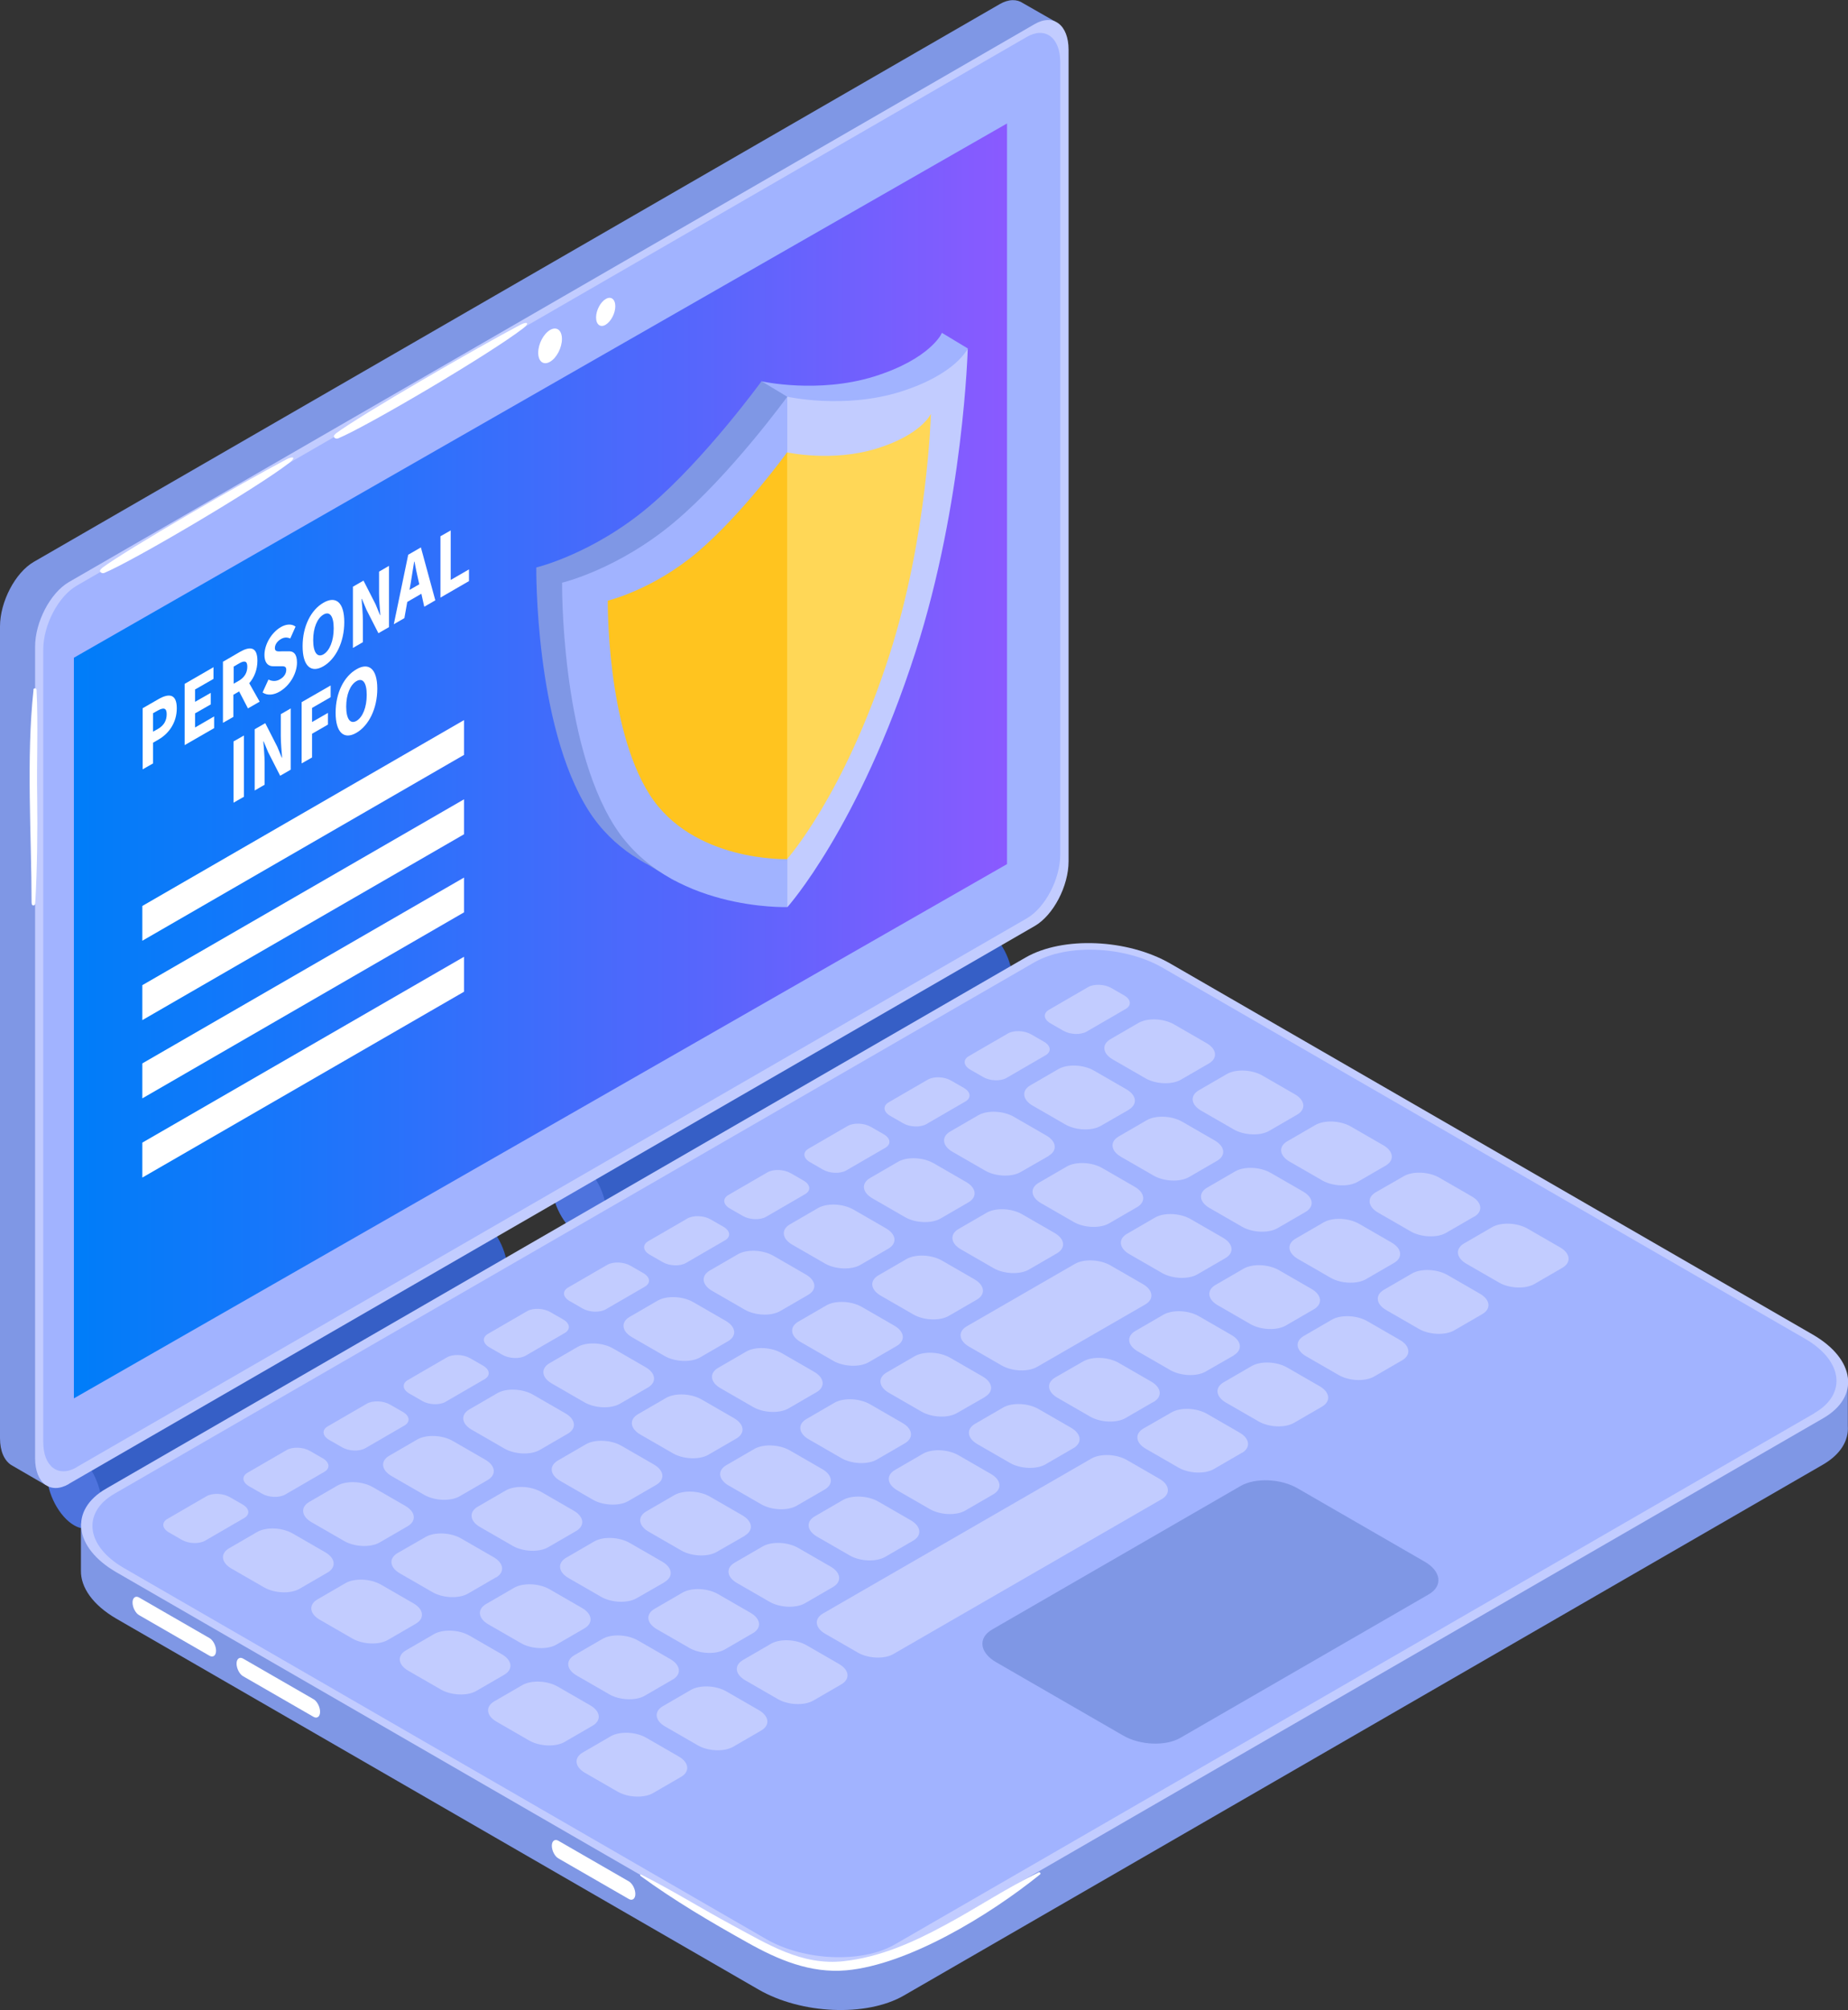 <svg xmlns="http://www.w3.org/2000/svg" xmlns:xlink="http://www.w3.org/1999/xlink" id="uuid-97676346-41e6-4078-9ae4-63b74060b6b7" data-name="Ebene 2" viewBox="0 0 115.3 125.36"><rect x="0" y="0" width="115.3" height="125.36" fill="#333333" stroke="none"/><defs><linearGradient id="uuid-26888ef6-af92-4fd2-b8ce-fd7ed7686158" x1="4.61" y1="47.45" x2="62.83" y2="47.45" gradientUnits="userSpaceOnUse"><stop offset="0" stop-color="#007df9"></stop><stop offset=".23" stop-color="#1976fa"></stop><stop offset=".7" stop-color="#5b65fc"></stop><stop offset="1" stop-color="#8a5aff"></stop></linearGradient></defs><g id="uuid-77d57834-c3dd-4336-8662-9147e47fa7e4" data-name="Layer 1"><g><g><g><path d="M31.67,79.3c0-1.26-.76-2.72-1.71-3.26-.42-.24-.8-.25-1.09-.09h0s-25.44,14.53-25.44,14.53l2.36,4.72,25.23-14.48h0c.4-.2.66-.69.66-1.41Z" style="fill: #365fc6; stroke-width: 0px;"></path><path d="M6.34,93.84c0,1.26-.76,1.83-1.71,1.29-.94-.54-1.71-2-1.71-3.26s.76-1.83,1.71-1.29c.94.54,1.71,2,1.71,3.26Z" style="fill: #4e73dd; stroke-width: 0px;"></path></g><g><path d="M63.18,61.2c0-1.26-.76-2.72-1.71-3.26-.42-.24-.8-.25-1.09-.09h0s-25.44,14.53-25.44,14.53l2.36,4.72,25.23-14.48h0c.4-.2.66-.69.66-1.41Z" style="fill: #365fc6; stroke-width: 0px;"></path><path d="M37.84,75.74c0,1.26-.76,1.83-1.71,1.29-.94-.54-1.71-2-1.71-3.26s.76-1.83,1.71-1.29c.94.54,1.71,2,1.71,3.26Z" style="fill: #4e73dd; stroke-width: 0px;"></path></g><g><g><path d="M115.29,88.94s0,0,0,0c0,.05,0-2.87,0-2.87,0,0-2.96-.75-2.93-.64,0,.02.02.13.03.29l-39.38-22.73c-2.67-1.54-6.73-1.71-9.05-.38L7.47,95.23c-.93-.09-2.42-.21-2.42-.21v2.93h0c-.02,1.04.73,2.14,2.21,3l40.07,23.13c2.67,1.54,6.73,1.71,9.05.38l57.36-33.12c1.1-.64,1.61-1.5,1.55-2.4Z" style="fill: #7f97e5; stroke-width: 0px;"></path><path d="M56.38,121.57c-2.32,1.34-6.37,1.17-9.05-.38L7.27,98.06c-2.67-1.54-2.96-3.89-.65-5.22l57.36-33.12c2.32-1.34,6.37-1.17,9.05.38l40.07,23.13c2.67,1.54,2.96,3.89.65,5.22l-57.36,33.12Z" style="fill: #c2ccff; stroke-width: 0px;"></path><path d="M113.2,88.14l-57.36,33.12c-2.05,1.19-5.67,1.04-8.04-.33L7.73,97.79c-2.37-1.37-2.63-3.46-.58-4.64l57.36-33.12c2.05-1.19,5.67-1.04,8.04.33l40.07,23.13c2.37,1.37,2.63,3.46.58,4.64Z" style="fill: #a1b3ff; stroke-width: 0px;"></path></g><g><path d="M20.44,98.07l-1.76,1.02c-.56.32-1.55.28-2.2-.09l-2.03-1.17c-.65-.37-.72-.94-.16-1.27l1.76-1.02c.56-.32,1.55-.28,2.2.09l2.03,1.17c.65.37.72.94.16,1.27Z" style="fill: #c2ccff; stroke-width: 0px;"></path><path d="M25.44,95.18l-1.76,1.02c-.56.32-1.55.28-2.2-.09l-2.03-1.17c-.65-.37-.72-.94-.16-1.27l1.76-1.02c.56-.32,1.55-.28,2.2.09l2.03,1.17c.65.37.72.94.16,1.27Z" style="fill: #c2ccff; stroke-width: 0px;"></path><path d="M30.43,92.3l-1.76,1.02c-.56.32-1.55.28-2.2-.09l-2.03-1.17c-.65-.37-.72-.94-.16-1.27l1.76-1.02c.56-.32,1.55-.28,2.2.09l2.03,1.17c.65.37.72.94.16,1.27Z" style="fill: #c2ccff; stroke-width: 0px;"></path><path d="M35.43,89.41l-1.76,1.02c-.56.32-1.55.28-2.2-.09l-2.03-1.17c-.65-.37-.72-.94-.16-1.27l1.76-1.02c.56-.32,1.55-.28,2.2.09l2.03,1.17c.65.37.72.94.16,1.27Z" style="fill: #c2ccff; stroke-width: 0px;"></path></g><g><path d="M40.43,86.53l-1.76,1.02c-.56.32-1.55.28-2.2-.09l-2.03-1.17c-.65-.37-.72-.94-.16-1.27l1.76-1.02c.56-.32,1.55-.28,2.2.09l2.03,1.17c.65.37.72.94.16,1.27Z" style="fill: #c2ccff; stroke-width: 0px;"></path><path d="M45.43,83.64l-1.76,1.02c-.56.32-1.55.28-2.2-.09l-2.03-1.17c-.65-.37-.72-.94-.16-1.27l1.76-1.02c.56-.32,1.55-.28,2.2.09l2.03,1.17c.65.37.72.94.16,1.27Z" style="fill: #c2ccff; stroke-width: 0px;"></path><path d="M50.43,80.75l-1.76,1.02c-.56.32-1.55.28-2.2-.09l-2.03-1.17c-.65-.37-.72-.94-.16-1.27l1.76-1.02c.56-.32,1.55-.28,2.2.09l2.03,1.17c.65.37.72.94.16,1.27Z" style="fill: #c2ccff; stroke-width: 0px;"></path><path d="M55.43,77.87l-1.76,1.02c-.56.32-1.55.28-2.2-.09l-2.03-1.17c-.65-.37-.72-.94-.16-1.27l1.76-1.02c.56-.32,1.55-.28,2.2.09l2.03,1.17c.65.37.72.94.16,1.27Z" style="fill: #c2ccff; stroke-width: 0px;"></path></g><g><g><path d="M25.95,101.26l-1.76,1.02c-.56.32-1.55.28-2.2-.09l-2.03-1.17c-.65-.37-.72-.94-.16-1.27l1.76-1.02c.56-.32,1.55-.28,2.2.09l2.03,1.17c.65.37.72.94.16,1.27Z" style="fill: #c2ccff; stroke-width: 0px;"></path><path d="M30.95,98.37l-1.76,1.02c-.56.32-1.55.28-2.2-.09l-2.03-1.17c-.65-.37-.72-.94-.16-1.27l1.76-1.01c.56-.32,1.55-.28,2.2.09l2.03,1.17c.65.37.72.94.16,1.27Z" style="fill: #c2ccff; stroke-width: 0px;"></path><path d="M35.95,95.48l-1.76,1.02c-.56.32-1.55.28-2.2-.09l-2.03-1.17c-.65-.37-.72-.94-.16-1.27l1.76-1.02c.56-.32,1.55-.28,2.2.09l2.03,1.17c.65.37.72.94.16,1.27Z" style="fill: #c2ccff; stroke-width: 0px;"></path><path d="M40.95,92.6l-1.76,1.02c-.56.32-1.55.28-2.2-.09l-2.03-1.17c-.65-.37-.72-.94-.16-1.27l1.76-1.02c.56-.32,1.55-.28,2.2.09l2.03,1.17c.65.37.72.94.16,1.27Z" style="fill: #c2ccff; stroke-width: 0px;"></path></g><g><path d="M45.95,89.71l-1.76,1.02c-.56.32-1.55.28-2.2-.09l-2.03-1.17c-.65-.37-.72-.94-.16-1.27l1.76-1.02c.56-.32,1.55-.28,2.2.09l2.03,1.17c.65.37.72.94.16,1.27Z" style="fill: #c2ccff; stroke-width: 0px;"></path><path d="M50.95,86.82l-1.76,1.02c-.56.32-1.55.28-2.2-.09l-2.03-1.17c-.65-.37-.72-.94-.16-1.27l1.76-1.02c.56-.32,1.55-.28,2.2.09l2.03,1.17c.65.37.72.94.16,1.27Z" style="fill: #c2ccff; stroke-width: 0px;"></path><path d="M55.95,83.94l-1.76,1.02c-.56.32-1.55.28-2.2-.09l-2.03-1.17c-.65-.37-.72-.94-.16-1.27l1.76-1.02c.56-.32,1.55-.28,2.2.09l2.03,1.17c.65.37.72.94.16,1.27Z" style="fill: #c2ccff; stroke-width: 0px;"></path><path d="M60.95,81.05l-1.76,1.02c-.56.32-1.55.28-2.2-.09l-2.03-1.17c-.65-.37-.72-.94-.16-1.27l1.76-1.02c.56-.32,1.55-.28,2.2.09l2.03,1.17c.65.37.72.94.16,1.27Z" style="fill: #c2ccff; stroke-width: 0px;"></path></g><g><path d="M65.95,78.16l-1.76,1.02c-.56.32-1.55.28-2.2-.09l-2.03-1.17c-.65-.37-.72-.94-.16-1.27l1.76-1.02c.56-.32,1.55-.28,2.2.09l2.03,1.17c.65.37.72.94.16,1.27Z" style="fill: #c2ccff; stroke-width: 0px;"></path><path d="M70.95,75.28l-1.76,1.02c-.56.32-1.55.28-2.2-.09l-2.03-1.17c-.65-.37-.72-.94-.16-1.27l1.76-1.02c.56-.32,1.55-.28,2.2.09l2.03,1.17c.65.37.72.94.16,1.27Z" style="fill: #c2ccff; stroke-width: 0px;"></path><path d="M75.94,72.39l-1.76,1.02c-.56.32-1.55.28-2.2-.09l-2.03-1.17c-.65-.37-.72-.94-.16-1.27l1.76-1.02c.56-.32,1.55-.28,2.2.09l2.03,1.17c.65.37.72.94.16,1.27Z" style="fill: #c2ccff; stroke-width: 0px;"></path><path d="M80.94,69.51l-1.76,1.02c-.56.32-1.55.28-2.2-.09l-2.03-1.17c-.65-.37-.72-.94-.16-1.27l1.76-1.02c.56-.32,1.55-.28,2.2.09l2.03,1.17c.65.37.72.94.16,1.27Z" style="fill: #c2ccff; stroke-width: 0px;"></path></g></g><g><g><path d="M31.47,104.44l-1.76,1.02c-.56.32-1.55.28-2.2-.09l-2.03-1.17c-.65-.37-.72-.94-.16-1.27l1.76-1.02c.56-.32,1.55-.28,2.2.09l2.03,1.17c.65.37.72.94.16,1.27Z" style="fill: #c2ccff; stroke-width: 0px;"></path><path d="M36.47,101.55l-1.76,1.02c-.56.32-1.55.28-2.2-.09l-2.03-1.17c-.65-.37-.72-.94-.16-1.27l1.76-1.02c.56-.32,1.55-.28,2.2.09l2.03,1.17c.65.37.72.94.16,1.27Z" style="fill: #c2ccff; stroke-width: 0px;"></path><path d="M41.47,98.67l-1.76,1.01c-.56.32-1.55.28-2.2-.09l-2.03-1.17c-.65-.37-.72-.94-.16-1.27l1.76-1.02c.56-.32,1.55-.28,2.2.09l2.03,1.17c.65.37.72.94.16,1.27Z" style="fill: #c2ccff; stroke-width: 0px;"></path><path d="M46.47,95.78l-1.76,1.01c-.56.32-1.55.28-2.2-.09l-2.03-1.17c-.65-.37-.72-.94-.16-1.27l1.76-1.02c.56-.32,1.55-.28,2.2.09l2.03,1.17c.65.37.72.94.16,1.27Z" style="fill: #c2ccff; stroke-width: 0px;"></path></g><g><path d="M51.46,92.89l-1.76,1.02c-.56.32-1.55.28-2.2-.09l-2.03-1.17c-.65-.37-.72-.94-.16-1.27l1.76-1.02c.56-.32,1.55-.28,2.2.09l2.03,1.17c.65.37.72.94.16,1.27Z" style="fill: #c2ccff; stroke-width: 0px;"></path><path d="M56.46,90.01l-1.76,1.02c-.56.32-1.55.28-2.2-.09l-2.03-1.17c-.65-.37-.72-.94-.16-1.27l1.76-1.02c.56-.32,1.55-.28,2.2.09l2.03,1.17c.65.37.72.94.16,1.27Z" style="fill: #c2ccff; stroke-width: 0px;"></path><path d="M61.46,87.12l-1.76,1.01c-.56.32-1.55.28-2.2-.09l-2.03-1.17c-.65-.37-.72-.94-.16-1.27l1.76-1.02c.56-.32,1.55-.28,2.2.09l2.03,1.17c.65.37.72.94.16,1.27Z" style="fill: #c2ccff; stroke-width: 0px;"></path><path d="M71.46,81.35l-6.76,3.9c-.56.32-1.55.28-2.2-.09l-2.03-1.17c-.65-.37-.72-.94-.16-1.27l6.76-3.9c.56-.32,1.55-.28,2.2.09l2.03,1.17c.65.37.72.94.16,1.27Z" style="fill: #c2ccff; stroke-width: 0px;"></path></g><g><path d="M76.46,78.46l-1.76,1.02c-.56.32-1.55.28-2.2-.09l-2.03-1.17c-.65-.37-.72-.94-.16-1.27l1.76-1.02c.56-.32,1.55-.28,2.2.09l2.03,1.17c.65.37.72.94.16,1.27Z" style="fill: #c2ccff; stroke-width: 0px;"></path><path d="M81.46,75.58l-1.76,1.02c-.56.32-1.55.28-2.2-.09l-2.03-1.17c-.65-.37-.72-.94-.16-1.27l1.76-1.02c.56-.32,1.55-.28,2.2.09l2.03,1.17c.65.37.72.94.16,1.27Z" style="fill: #c2ccff; stroke-width: 0px;"></path><path d="M86.46,72.69l-1.76,1.02c-.56.32-1.55.28-2.2-.09l-2.03-1.17c-.65-.37-.72-.94-.16-1.27l1.76-1.02c.56-.32,1.55-.28,2.2.09l2.03,1.17c.65.37.72.94.16,1.27Z" style="fill: #c2ccff; stroke-width: 0px;"></path></g></g><g><g><path d="M36.98,107.62l-1.76,1.02c-.56.32-1.55.28-2.2-.09l-2.03-1.17c-.65-.37-.72-.94-.16-1.27l1.76-1.02c.56-.32,1.55-.28,2.2.09l2.03,1.17c.65.37.72.94.16,1.27Z" style="fill: #c2ccff; stroke-width: 0px;"></path><path d="M41.98,104.74l-1.76,1.02c-.56.32-1.55.28-2.2-.09l-2.03-1.17c-.65-.37-.72-.94-.16-1.27l1.76-1.02c.56-.32,1.55-.28,2.2.09l2.03,1.17c.65.37.72.94.16,1.27Z" style="fill: #c2ccff; stroke-width: 0px;"></path><path d="M46.98,101.85l-1.76,1.02c-.56.32-1.55.28-2.2-.09l-2.03-1.17c-.65-.37-.72-.94-.16-1.27l1.76-1.02c.56-.32,1.55-.28,2.2.09l2.03,1.17c.65.37.72.94.16,1.27Z" style="fill: #c2ccff; stroke-width: 0px;"></path><path d="M51.98,98.97l-1.76,1.02c-.56.32-1.55.28-2.2-.09l-2.03-1.17c-.65-.37-.72-.94-.16-1.27l1.76-1.02c.56-.32,1.55-.28,2.2.09l2.03,1.17c.65.37.72.94.16,1.27Z" style="fill: #c2ccff; stroke-width: 0px;"></path></g><g><path d="M56.98,96.08l-1.76,1.02c-.56.32-1.55.28-2.2-.09l-2.03-1.17c-.65-.37-.72-.94-.16-1.27l1.76-1.02c.56-.32,1.55-.28,2.2.09l2.03,1.17c.65.37.72.94.16,1.27Z" style="fill: #c2ccff; stroke-width: 0px;"></path><path d="M61.98,93.19l-1.76,1.02c-.56.32-1.55.28-2.2-.09l-2.03-1.17c-.65-.37-.72-.94-.16-1.27l1.76-1.02c.56-.32,1.55-.28,2.2.09l2.03,1.17c.65.37.72.94.16,1.27Z" style="fill: #c2ccff; stroke-width: 0px;"></path><path d="M66.98,90.31l-1.76,1.02c-.56.32-1.55.28-2.2-.09l-2.03-1.17c-.65-.37-.72-.94-.16-1.27l1.76-1.02c.56-.32,1.55-.28,2.2.09l2.03,1.17c.65.37.72.94.16,1.27Z" style="fill: #c2ccff; stroke-width: 0px;"></path><path d="M71.98,87.42l-1.76,1.02c-.56.32-1.55.28-2.2-.09l-2.03-1.17c-.65-.37-.72-.94-.16-1.27l1.76-1.01c.56-.32,1.55-.28,2.2.09l2.03,1.17c.65.37.72.94.16,1.27Z" style="fill: #c2ccff; stroke-width: 0px;"></path></g><g><path d="M76.98,84.53l-1.76,1.01c-.56.32-1.55.28-2.2-.09l-2.03-1.17c-.65-.37-.72-.94-.16-1.27l1.76-1.02c.56-.32,1.55-.28,2.2.09l2.03,1.17c.65.37.72.94.16,1.27Z" style="fill: #c2ccff; stroke-width: 0px;"></path><path d="M81.98,81.65l-1.76,1.02c-.56.32-1.55.28-2.2-.09l-2.03-1.17c-.65-.37-.72-.94-.16-1.27l1.76-1.02c.56-.32,1.55-.28,2.2.09l2.03,1.17c.65.37.72.94.16,1.27Z" style="fill: #c2ccff; stroke-width: 0px;"></path><path d="M86.98,78.76l-1.76,1.02c-.56.32-1.55.28-2.2-.09l-2.03-1.17c-.65-.37-.72-.94-.16-1.27l1.76-1.02c.56-.32,1.55-.28,2.2.09l2.03,1.17c.65.37.72.94.16,1.27Z" style="fill: #c2ccff; stroke-width: 0px;"></path><path d="M91.98,75.87l-1.76,1.02c-.56.32-1.55.28-2.2-.09l-2.03-1.17c-.65-.37-.72-.94-.16-1.27l1.76-1.01c.56-.32,1.55-.28,2.2.09l2.03,1.17c.65.37.72.94.16,1.27Z" style="fill: #c2ccff; stroke-width: 0px;"></path></g></g><g><g><path d="M42.5,110.81l-1.76,1.02c-.56.32-1.55.28-2.2-.09l-2.03-1.17c-.65-.37-.72-.94-.16-1.27l1.76-1.02c.56-.32,1.55-.28,2.2.09l2.03,1.17c.65.37.72.94.16,1.27Z" style="fill: #c2ccff; stroke-width: 0px;"></path><path d="M47.5,107.92l-1.76,1.02c-.56.32-1.55.28-2.2-.09l-2.03-1.17c-.65-.37-.72-.94-.16-1.27l1.76-1.02c.56-.32,1.55-.28,2.2.09l2.03,1.17c.65.37.72.94.16,1.27Z" style="fill: #c2ccff; stroke-width: 0px;"></path><path d="M52.5,105.04l-1.76,1.02c-.56.32-1.55.28-2.2-.09l-2.03-1.17c-.65-.37-.72-.94-.16-1.27l1.76-1.02c.56-.32,1.55-.28,2.2.09l2.03,1.17c.65.37.72.94.16,1.27Z" style="fill: #c2ccff; stroke-width: 0px;"></path><path d="M72.49,93.49l-16.76,9.67c-.56.32-1.55.28-2.2-.09l-2.03-1.17c-.65-.37-.72-.94-.16-1.27l16.76-9.67c.56-.32,1.55-.28,2.2.09l2.03,1.17c.65.37.72.94.16,1.27Z" style="fill: #c2ccff; stroke-width: 0px;"></path></g><path d="M77.49,90.6l-1.76,1.02c-.56.32-1.55.28-2.2-.09l-2.03-1.17c-.65-.37-.72-.94-.16-1.27l1.76-1.01c.56-.32,1.55-.28,2.2.09l2.03,1.17c.65.37.72.94.16,1.27Z" style="fill: #c2ccff; stroke-width: 0px;"></path><g><path d="M82.49,87.72l-1.76,1.02c-.56.32-1.55.28-2.2-.09l-2.03-1.17c-.65-.37-.72-.94-.16-1.27l1.76-1.02c.56-.32,1.55-.28,2.2.09l2.03,1.17c.65.37.72.94.16,1.27Z" style="fill: #c2ccff; stroke-width: 0px;"></path><path d="M87.49,84.83l-1.76,1.02c-.56.32-1.55.28-2.2-.09l-2.03-1.17c-.65-.37-.72-.94-.16-1.27l1.76-1.02c.56-.32,1.55-.28,2.2.09l2.03,1.17c.65.37.72.94.16,1.27Z" style="fill: #c2ccff; stroke-width: 0px;"></path><path d="M92.49,81.95l-1.76,1.02c-.56.32-1.55.28-2.2-.09l-2.03-1.17c-.65-.37-.72-.94-.16-1.27l1.76-1.02c.56-.32,1.55-.28,2.2.09l2.03,1.17c.65.37.72.94.16,1.27Z" style="fill: #c2ccff; stroke-width: 0px;"></path><path d="M97.49,79.06l-1.76,1.02c-.56.32-1.55.28-2.2-.09l-2.03-1.17c-.65-.37-.72-.94-.16-1.27l1.76-1.02c.56-.32,1.55-.28,2.2.09l2.03,1.17c.65.37.72.94.16,1.27Z" style="fill: #c2ccff; stroke-width: 0px;"></path></g></g><g><path d="M60.43,74.98l-1.76,1.02c-.56.32-1.55.28-2.2-.09l-2.03-1.17c-.65-.37-.72-.94-.16-1.27l1.76-1.02c.56-.32,1.55-.28,2.2.09l2.03,1.17c.65.37.72.94.16,1.27Z" style="fill: #c2ccff; stroke-width: 0px;"></path><path d="M65.43,72.09l-1.76,1.01c-.56.32-1.55.28-2.2-.09l-2.03-1.17c-.65-.37-.72-.94-.16-1.27l1.76-1.02c.56-.32,1.55-.28,2.2.09l2.03,1.17c.65.37.72.94.16,1.27Z" style="fill: #c2ccff; stroke-width: 0px;"></path><path d="M70.43,69.21l-1.76,1.01c-.56.32-1.55.28-2.2-.09l-2.03-1.17c-.65-.37-.72-.94-.16-1.27l1.76-1.02c.56-.32,1.55-.28,2.2.09l2.03,1.17c.65.37.72.94.16,1.27Z" style="fill: #c2ccff; stroke-width: 0px;"></path><path d="M75.43,66.32l-1.76,1.02c-.56.32-1.55.28-2.2-.09l-2.03-1.17c-.65-.37-.72-.94-.16-1.27l1.76-1.02c.56-.32,1.55-.28,2.2.09l2.03,1.17c.65.37.72.94.16,1.27Z" style="fill: #c2ccff; stroke-width: 0px;"></path><path d="M70.24,62.92l-2.45,1.42c-.37.21-1.02.19-1.45-.06l-.8-.46c-.43-.25-.47-.62-.1-.84l2.45-1.42c.37-.21,1.02-.19,1.45.06l.8.46c.43.25.47.62.1.84Z" style="fill: #c2ccff; stroke-width: 0px;"></path><path d="M65.24,65.81l-2.45,1.42c-.37.21-1.02.19-1.45-.06l-.8-.46c-.43-.25-.47-.62-.1-.84l2.45-1.42c.37-.21,1.02-.19,1.45.06l.8.46c.43.25.47.62.1.84Z" style="fill: #c2ccff; stroke-width: 0px;"></path><path d="M60.24,68.69l-2.45,1.42c-.37.21-1.02.19-1.45-.06l-.8-.46c-.43-.25-.47-.62-.1-.84l2.45-1.42c.37-.21,1.02-.19,1.45.06l.8.46c.43.25.47.62.1.84Z" style="fill: #c2ccff; stroke-width: 0px;"></path><path d="M55.24,71.58l-2.45,1.42c-.37.21-1.02.19-1.45-.06l-.8-.46c-.43-.25-.47-.62-.1-.84l2.45-1.42c.37-.21,1.02-.19,1.45.06l.8.46c.43.25.47.62.1.84Z" style="fill: #c2ccff; stroke-width: 0px;"></path><path d="M50.24,74.47l-2.45,1.42c-.37.21-1.02.19-1.45-.06l-.8-.46c-.43-.25-.47-.62-.1-.84l2.45-1.42c.37-.21,1.02-.19,1.45.06l.8.46c.43.25.47.62.1.84Z" style="fill: #c2ccff; stroke-width: 0px;"></path><path d="M45.24,77.35l-2.45,1.42c-.37.21-1.02.19-1.45-.06l-.8-.46c-.43-.25-.47-.62-.1-.84l2.45-1.42c.37-.21,1.02-.19,1.45.06l.8.46c.43.25.47.62.1.84Z" style="fill: #c2ccff; stroke-width: 0px;"></path><path d="M40.24,80.24l-2.45,1.42c-.37.21-1.02.19-1.45-.06l-.8-.46c-.43-.25-.47-.62-.1-.84l2.45-1.42c.37-.21,1.02-.19,1.45.06l.8.46c.43.25.47.62.1.84Z" style="fill: #c2ccff; stroke-width: 0px;"></path><path d="M35.24,83.13l-2.45,1.42c-.37.21-1.02.19-1.45-.06l-.8-.46c-.43-.25-.47-.62-.1-.84l2.45-1.42c.37-.21,1.02-.19,1.45.06l.8.46c.43.25.47.62.1.84Z" style="fill: #c2ccff; stroke-width: 0px;"></path><path d="M30.24,86.01l-2.45,1.42c-.37.21-1.02.19-1.45-.06l-.8-.46c-.43-.25-.47-.62-.1-.84l2.45-1.42c.37-.21,1.02-.19,1.45.06l.8.46c.43.25.47.62.1.84Z" style="fill: #c2ccff; stroke-width: 0px;"></path><path d="M25.24,88.9l-2.45,1.42c-.37.21-1.02.19-1.45-.06l-.8-.46c-.43-.25-.47-.62-.1-.84l2.45-1.42c.37-.21,1.02-.19,1.45.06l.8.46c.43.25.47.62.1.84Z" style="fill: #c2ccff; stroke-width: 0px;"></path><path d="M20.24,91.79l-2.45,1.42c-.37.21-1.02.19-1.45-.06l-.8-.46c-.43-.25-.47-.62-.1-.84l2.45-1.42c.37-.21,1.02-.19,1.45.06l.8.46c.43.25.47.62.1.84Z" style="fill: #c2ccff; stroke-width: 0px;"></path><path d="M15.24,94.67l-2.45,1.42c-.37.21-1.02.19-1.45-.06l-.8-.46c-.43-.25-.47-.62-.1-.84l2.45-1.42c.37-.21,1.02-.19,1.45.06l.8.46c.43.25.47.62.1.84Z" style="fill: #c2ccff; stroke-width: 0px;"></path></g><path d="M89.13,99.44l-15.5,8.95c-.91.52-2.5.46-3.55-.15l-7.92-4.57c-1.05-.6-1.16-1.53-.25-2.05l15.5-8.95c.91-.52,2.5-.46,3.55.15l7.92,4.57c1.05.6,1.16,1.53.25,2.05Z" style="fill: #7f97e5; stroke-width: 0px;"></path><path d="M13.07,103.26l-4.39-2.53c-.23-.13-.41-.49-.41-.79h0c0-.3.19-.44.41-.31l4.39,2.53c.23.13.41.49.41.79h0c0,.3-.19.44-.41.31Z" style="fill: #fff; stroke-width: 0px;"></path><path d="M19.56,107.07l-4.39-2.53c-.23-.13-.41-.49-.41-.79h0c0-.3.19-.44.41-.31l4.39,2.53c.23.13.41.49.41.79h0c0,.3-.19.44-.41.31Z" style="fill: #fff; stroke-width: 0px;"></path><path d="M39.23,118.43l-4.39-2.53c-.23-.13-.41-.49-.41-.79h0c0-.3.19-.44.41-.31l4.39,2.53c.23.13.41.49.41.79h0c0,.3-.19.44-.41.31Z" style="fill: #fff; stroke-width: 0px;"></path></g><path d="M65.86,1.36l-2.03-1.16h0c-.38-.26-.89-.27-1.46.06L2.11,35.04c-1.16.67-2.11,2.49-2.11,4.03v50.62c0,.82.27,1.39.69,1.67h0s2.17,1.26,2.17,1.26l1.09-2.39,58.42-33.73c1.16-.67,2.11-2.49,2.11-4.03V2.86c.42.27.75.48.77.48.07,0,.6-1.97.6-1.97Z" style="fill: #7f97e5; stroke-width: 0px;"></path><path d="M4.3,92.54l60.26-34.79c1.16-.67,2.11-2.49,2.11-4.03V3.1c0-1.55-.95-2.27-2.11-1.6L4.3,36.3c-1.16.67-2.11,2.49-2.11,4.03v50.62c0,1.55.95,2.27,2.11,1.6Z" style="fill: #c2ccff; stroke-width: 0px;"></path><path d="M4.78,91.5l59.29-34.23c1.14-.66,2.08-2.45,2.08-3.97V3.87c0-1.52-.93-2.23-2.08-1.57L4.78,36.53c-1.14.66-2.08,2.45-2.08,3.97v49.44c0,1.52.93,2.23,2.08,1.57Z" style="fill: #a1b3ff; stroke-width: 0px;"></path><polygon points="62.83 7.7 4.61 41.02 4.61 87.21 62.83 53.89 62.83 7.7" style="fill: url(#uuid-26888ef6-af92-4fd2-b8ce-fd7ed7686158); stroke-width: 0px;"></polygon><path d="M33.58,22c0,.55.33.8.74.56.41-.24.74-.87.74-1.42s-.33-.8-.74-.56-.74.87-.74,1.42Z" style="fill: #fff; stroke-width: 0px;"></path><path d="M37.19,19.8c0,.44.27.65.6.45s.6-.71.6-1.15-.27-.65-.6-.45c-.33.19-.6.71-.6,1.15Z" style="fill: #fff; stroke-width: 0px;"></path><g><path d="M2.08,43.02c.01-.12.19-.13.2,0,.11,2.21,0,4.44.04,6.66.03,2.21,0,4.45-.12,6.66,0,.14-.23.23-.23-.06,0-4.06-.34-9.01.12-13.25Z" style="fill: #fff; stroke-width: 0px;"></path><path d="M6.34,35.44c1.6-1.19,8.82-5.36,11.53-6.79.42-.22.61-.13.2.2-2.06,1.6-9.72,6.11-11.56,6.88-.15.07-.42-.09-.16-.28Z" style="fill: #fff; stroke-width: 0px;"></path><path d="M20.93,27.05c1.6-1.19,8.82-5.36,11.53-6.79.42-.22.61-.13.2.2-2.06,1.6-9.72,6.11-11.56,6.88-.15.07-.42-.09-.16-.28Z" style="fill: #fff; stroke-width: 0px;"></path><path d="M64.79,116.78c-3.77,1.83-7.67,5.04-12.15,5.53-2.62.29-4.74-1.06-6.96-2.25-1.91-1.03-3.75-2.18-5.68-3.15-.05-.03-.09.04-.04.08,2.12,1.55,4.37,2.87,6.66,4.15,1.92,1.08,3.94,1.94,6.19,1.74,3.83-.35,8.87-3.39,12.08-5.98.08-.06-.02-.16-.1-.13Z" style="fill: #fff; stroke-width: 0px;"></path></g></g><g><path d="M8.9,44.17l.99-.57c.63-.36,1.14-.35,1.14.57s-.52,1.59-1.12,1.94l-.36.21v1.29l-.65.37v-3.82ZM9.87,45.45c.36-.21.53-.52.53-.91s-.19-.43-.55-.23l-.3.17v1.15l.32-.18Z" style="fill: #fff; stroke-width: 0px;"></path><path d="M11.52,42.65l1.8-1.04v.73l-1.15.66v.77l.98-.56v.72l-.98.56v.88l1.19-.69v.73l-1.84,1.06v-3.82Z" style="fill: #fff; stroke-width: 0px;"></path><path d="M13.93,41.26l1.03-.6c.61-.35,1.1-.36,1.1.55,0,.56-.2,1.04-.51,1.4l.65,1.15-.73.42-.55-1.06-.36.21v1.38l-.65.37v-3.82ZM14.91,42.45c.34-.2.52-.5.52-.87s-.18-.4-.52-.2l-.33.19v1.07l.33-.19Z" style="fill: #fff; stroke-width: 0px;"></path><path d="M16.38,43.19l.37-.81c.21.11.47.13.71-.01.27-.15.4-.37.4-.6,0-.24-.16-.22-.41-.22h-.37c-.29.02-.58-.15-.58-.71,0-.63.42-1.38,1.02-1.73.33-.19.68-.22.92-.03l-.33.74c-.19-.08-.37-.09-.59.04-.22.13-.37.34-.37.56,0,.23.19.21.44.2h.37c.35-.03.57.16.57.7,0,.63-.4,1.41-1.08,1.81-.37.22-.77.26-1.06.06Z" style="fill: #fff; stroke-width: 0px;"></path><path d="M18.88,40.3c0-1.25.53-2.27,1.3-2.71.77-.45,1.3-.03,1.3,1.21s-.53,2.3-1.3,2.75c-.77.45-1.3,0-1.3-1.25ZM20.82,39.18c0-.76-.25-1.08-.64-.85-.39.23-.64.83-.64,1.59s.25,1.11.64.89c.39-.23.64-.85.64-1.62Z" style="fill: #fff; stroke-width: 0px;"></path><path d="M22.02,36.59l.66-.38.75,1.47.28.68h.02c-.03-.4-.08-.91-.08-1.36v-1.35l.62-.36v3.82l-.66.38-.75-1.47-.28-.67h-.02c.03.42.08.9.08,1.35v1.35l-.62.36v-3.82Z" style="fill: #fff; stroke-width: 0px;"></path><path d="M25.48,34.59l.78-.45.9,3.3-.69.4-.18-.81-.88.51-.18,1.01-.66.38.9-4.34ZM25.55,36.79l.61-.35-.07-.31c-.08-.33-.16-.74-.23-1.1h-.02c-.07.46-.15.94-.22,1.37l-.07.39Z" style="fill: #fff; stroke-width: 0px;"></path><path d="M27.47,33.45l.65-.37v3.09l1.14-.66v.73l-1.78,1.03v-3.82Z" style="fill: #fff; stroke-width: 0px;"></path><path d="M14.57,46.24l.65-.37v3.82l-.65.37v-3.82Z" style="fill: #fff; stroke-width: 0px;"></path><path d="M15.89,45.48l.66-.38.75,1.47.28.68h.02c-.03-.4-.08-.91-.08-1.36v-1.35l.62-.36v3.82l-.66.38-.75-1.47-.28-.67h-.02c.03.42.08.9.08,1.35v1.35l-.62.36v-3.82Z" style="fill: #fff; stroke-width: 0px;"></path><path d="M18.82,43.79l1.81-1.04v.73l-1.16.67v.88l.99-.57v.73l-.99.57v1.48l-.65.37v-3.82Z" style="fill: #fff; stroke-width: 0px;"></path><path d="M20.94,44.45c0-1.25.53-2.27,1.3-2.71.77-.45,1.3-.03,1.3,1.21s-.53,2.3-1.3,2.75c-.77.45-1.3,0-1.3-1.25ZM22.88,43.33c0-.76-.25-1.08-.64-.85-.39.23-.64.83-.64,1.59s.25,1.11.64.89c.39-.23.64-.85.64-1.62Z" style="fill: #fff; stroke-width: 0px;"></path></g><g><polygon points="60.38 21.73 58.77 20.76 57.65 23.16 59.02 24.43 60.38 21.73" style="fill: #a1b3ff; stroke-width: 0px;"></polygon><path d="M47.51,23.78s3.52.79,7.03-.3c3.52-1.1,4.23-2.71,4.23-2.71,0,0-.25,9.58-3.26,18.93-3.52,10.94-8,15.92-8,15.92v-31.83Z" style="fill: #a1b3ff; stroke-width: 0px;"></path><path d="M47.51,23.78s-3.52,4.85-7.03,7.82c-3.52,2.96-7.02,3.79-7.02,3.79,0,0-.11,9.83,3.26,15.16.76,1.2,1.72,2.11,2.76,2.81h0s.04.02.04.02c.3.2.61.39.93.56l1.66.99.19-.19c2.74.96,5.22.87,5.22.87l1.61-30.86-1.61-.97Z" style="fill: #7f97e5; stroke-width: 0px;"></path><path d="M49.12,24.74s-3.52,4.85-7.03,7.81c-3.52,2.96-7.02,3.79-7.02,3.79,0,0-.11,9.83,3.26,15.16,3.37,5.33,10.79,5.07,10.79,5.07v-31.83Z" style="fill: #a1b3ff; stroke-width: 0px;"></path><path d="M49.12,24.74s3.52.79,7.03-.3c3.52-1.1,4.23-2.71,4.23-2.71,0,0-.25,9.58-3.26,18.93-3.52,10.94-8,15.92-8,15.92v-31.83Z" style="fill: #c2ccff; stroke-width: 0px;"></path><path d="M49.11,28.21s-2.8,3.86-5.6,6.23c-2.8,2.36-5.59,3.02-5.59,3.02,0,0-.09,7.83,2.6,12.08,2.69,4.24,8.6,4.04,8.6,4.04v-25.35Z" style="fill: #ffc41f; stroke-width: 0px;"></path><path d="M49.11,28.21s2.8.63,5.6-.24c2.8-.87,3.37-2.16,3.37-2.16,0,0-.2,7.63-2.6,15.08-2.81,8.71-6.37,12.68-6.37,12.68v-25.35Z" style="fill: #ffd757; stroke-width: 0px;"></path></g><polygon points="28.95 47.08 8.88 58.67 8.88 56.5 28.95 44.91 28.95 47.08" style="fill: #fff; stroke-width: 0px;"></polygon><polygon points="28.95 52.03 8.88 63.62 8.88 61.44 28.95 49.85 28.95 52.03" style="fill: #fff; stroke-width: 0px;"></polygon><polygon points="28.95 56.9 8.88 68.5 8.88 66.32 28.95 54.73 28.95 56.9" style="fill: #fff; stroke-width: 0px;"></polygon><polygon points="28.95 61.85 8.88 73.44 8.88 71.26 28.95 59.67 28.95 61.85" style="fill: #fff; stroke-width: 0px;"></polygon></g></g></svg>